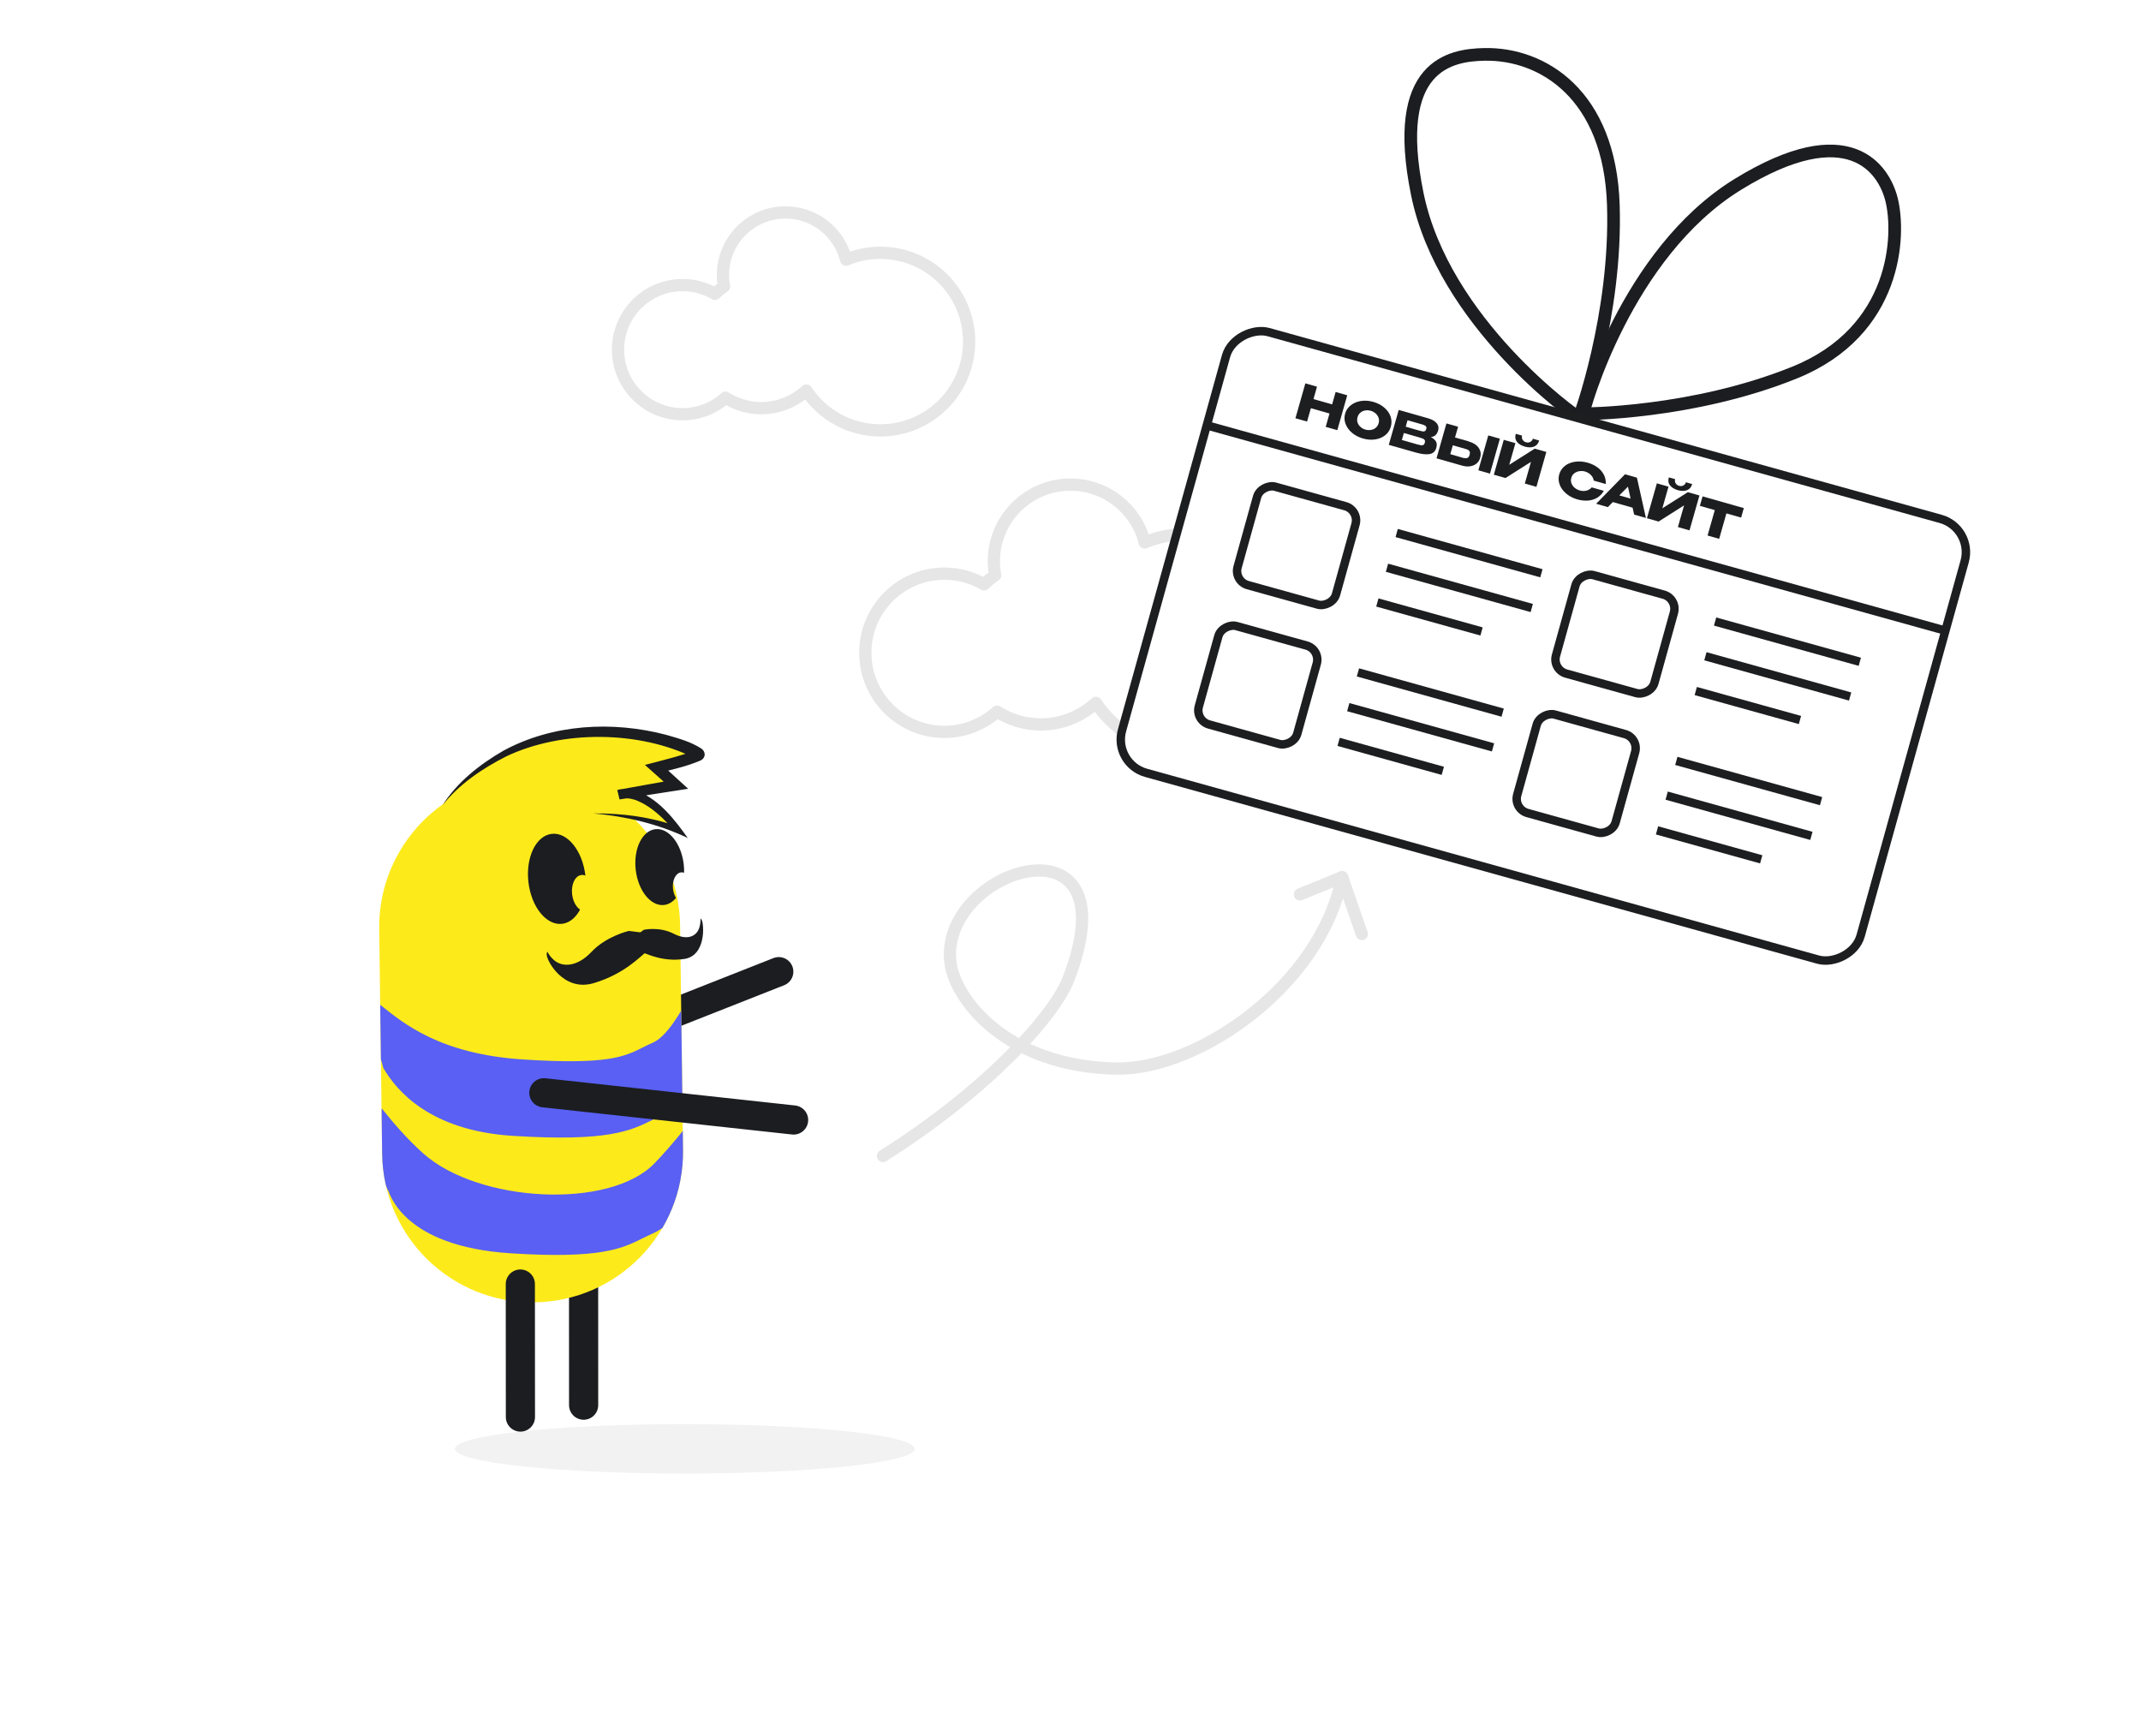 <?xml version="1.0" encoding="UTF-8"?>
<svg id="Layer_1" xmlns="http://www.w3.org/2000/svg" version="1.1" xmlns:xlink="http://www.w3.org/1999/xlink" viewBox="0 0 524 424.77">
  <!-- Generator: Adobe Illustrator 29.4.0, SVG Export Plug-In . SVG Version: 2.1.0 Build 152)  -->
  <defs>
    <style>
      .st0 {
        fill: #5960f3;
      }

      .st1 {
        fill: #1c1e20;
      }

      .st2 {
        fill: #1b1d20;
      }

      .st3, .st4, .st5 {
        fill: #fff;
      }

      .st6, .st7, .st8, .st9, .st10 {
        fill: none;
      }

      .st6, .st4 {
        stroke-miterlimit: 10;
        stroke-width: 2.07px;
      }

      .st6, .st4, .st10 {
        stroke: #1c1e20;
      }

      .st11 {
        fill: #f2f2f2;
      }

      .st8 {
        stroke: #e6e6e6;
        stroke-width: 3px;
      }

      .st8, .st9 {
        stroke-linecap: round;
        stroke-linejoin: round;
      }

      .st12 {
        isolation: isolate;
      }

      .st9 {
        stroke-width: 7.14px;
      }

      .st9, .st5 {
        stroke: #1b1d20;
      }

      .st5 {
        stroke-width: 3.1px;
      }

      .st5, .st10 {
        stroke-miterlimit: 10;
      }

      .st13 {
        fill: #fdea1b;
      }

      .st14 {
        clip-path: url(#clippath);
      }

      .st10 {
        stroke-width: 2.07px;
      }
    </style>
    <clipPath id="clippath">
      <path class="st7" d="M167.17,281.42l-.72-54.99c-.26-20.34-16.97-36.61-37.3-36.34-20.34.26-36.61,16.97-36.34,37.3l.72,54.99c.26,20.34,16.97,36.61,37.3,36.34,20.34-.26,36.61-16.97,36.34-37.3Z"/>
    </clipPath>
  </defs>
  <rect class="st3" width="524" height="424.77"/>
  <ellipse class="st11" cx="167.61" cy="354.58" rx="56.27" ry="6.05"/>
  <g>
    <path class="st8" d="M328.48,214.67c-5.28,26.68-35.44,47.2-55.24,46.85-26.91-.48-39.32-16.9-40.58-25.62-3.36-23.36,45.03-38.36,28.86,3.68-3.48,9.04-19.95,27.23-45.41,43.33"/>
    <polyline class="st8" points="333.3 228.58 328.48 214.67 318.15 218.89"/>
  </g>
  <path class="st8" d="M290.44,130.7c-3.64,0-7.11.73-10.27,2.06-2.05-8.13-9.4-14.16-18.17-14.16-10.36,0-18.76,8.4-18.76,18.76,0,1.17.12,2.31.33,3.42-.98.66-1.88,1.41-2.73,2.23-2.85-1.66-6.16-2.62-9.7-2.62-10.69,0-19.36,8.67-19.36,19.36s8.67,19.36,19.36,19.36c4.96,0,9.47-1.88,12.89-4.95,3.1,1.97,6.76,3.13,10.7,3.13,5.21,0,9.94-2.01,13.5-5.28,4.77,7.19,12.93,11.94,22.2,11.94,14.7,0,26.62-11.92,26.62-26.62s-11.92-26.62-26.62-26.62h0Z"/>
  <g>
    <line class="st9" x1="145.29" y1="255.67" x2="190.6" y2="237.8"/>
    <g>
      <line class="st9" x1="142.83" y1="311.34" x2="142.84" y2="343.89"/>
      <path class="st13" d="M167.17,281.42l-.72-54.99c-.26-20.34-16.97-36.61-37.3-36.34h0c-20.34.26-36.61,16.97-36.34,37.3l.72,54.99c.26,20.34,16.97,36.61,37.3,36.34h0c20.34-.26,36.61-16.97,36.34-37.3Z"/>
      <path class="st2" d="M153.92,227.82s-5.5,1.27-9.15,5.13c-3.64,3.86-7.21,3.68-9.09,2.1-1.88-1.58-1.67-2.89-1.88-1.58s3.95,9.38,11.5,7.14,11.52-6.66,12.62-7.43c1.11-.77.36-2.8,2.97-2.41s-.5-2.16-.5-2.16l-6.48-.77v-.02h0Z"/>
      <path class="st2" d="M157.54,227.56s3.79-.87,7.34.95c3.55,1.83,5.66.46,6.26-1.44.6-1.9.03-2.87.6-1.9s1.11,8.72-4.26,9.52-9.31-1.36-10.25-1.59-1.52-.52-2.98.69c-1.46,1.21-.4-3.39-.4-3.39l3.69-2.83h0Z"/>
      <g>
        <path class="st13" d="M145.23,199.08c12.19.38,20.72,4.07,20.72,4.07,0,0-7.96-10.7-14.49-8.67l13.97-2.34-4.7-4.23s9.44-2.36,10.31-3.2-23.44-11.65-46.42-.8c-6.73,3.18-13.82,9.2-16.35,13.25"/>
        <path class="st2" d="M145.23,199.08c7.14-.09,14.3.89,21.04,3.33l-.96,1.22c-2.69-3.16-5.92-6.41-9.86-7.87-1.26-.42-2.53-.51-3.64-.15l-.55-2.31,13.94-2.51-.69,2.35c-1.36-1.21-5.37-4.79-6.67-5.94l2.54-.65c3.16-.86,6.63-1.66,9.6-2.88l.1-.05s-.04.02-.04.05c.03-.02,0,0-.12.13-.41.44-.37,1.34.02,1.69-13.46-6.72-32.4-6.86-46.05-.37-5.84,2.96-11.56,6.81-15.63,12.03,3.6-5.71,9.11-10.05,14.92-13.41,12.06-6.55,26.68-7.36,39.83-3.91,3,.87,5.98,1.65,8.66,3.38,1.09.77,1.12,2.26-.23,2.92-3.43,1.47-6.85,2.16-10.39,3.11l.59-2.38,4.68,4.26,2.11,1.92c-1.62.25-14.84,2.3-16.8,2.61l-.55-2.31c1.75-.51,3.57-.24,5.09.34,5.33,2.18,8.92,6.87,12.16,11.41-7.22-3.44-15.17-5.32-23.12-6.01h.02,0Z"/>
      </g>
      <g class="st14">
        <g>
          <path class="st0" d="M93.78,261.29c-.2-1.23-1.01-2.78-.71-3.99.17-.67-.21-2.64-.07-3.32.14-.7-.09-5.74.03-8.09,5.76,4.6,14.66,12.08,35.02,13.4,20.69,1.34,24.79-.71,29.14-2.88.83-.41,1.69-.84,2.66-1.27,3.39-1.49,6.9-7.66,8.43-10.61.39,1.87.26,3.84.11,5.72-.08,1.02.09,5.68.27,8.04.11,1.38.19,8.59.26,9.98-1.73,1.69-4,3.41-6.89,4.68-.75.33-1.47.69-2.22,1.07-5.39,2.69-10.96,5.47-34.49,3.95-20.04-1.3-28.29-11-31.53-16.65v-.03h0Z"/>
          <path class="st0" d="M166.84,295.34c1.24-1.61,1.88-2.88,2.02-3.18l.22-7.64-.43-9.79c.25-.2-3.84,5.2-8.48,9.99-10.95,11.32-43.01,9.67-56.6-2.45-3.9-3.48-7.31-7.46-10.16-11.02,0,0-.02,7.31-.02,9.98-.02,7.7,1.63,10.19,1.63,10.19.45.71,3.65,13.6,29.91,15.3,22.15,1.43,27.39-1.19,32.46-3.72.71-.35,1.38-.69,2.09-1,4.2-1.85,5.65-4.45,7.35-6.66h0Z"/>
        </g>
      </g>
      <line class="st9" x1="127.35" y1="314.25" x2="127.37" y2="346.8"/>
      <path class="st2" d="M129.33,215.88c.7,6.08,4.38,10.65,8.23,10.21,3.85-.44,6.41-5.73,5.71-11.81s-4.38-10.65-8.23-10.21c-3.85.44-6.41,5.73-5.71,11.81Z"/>
      <path class="st13" d="M140.02,218.86c.28,2.43,1.75,4.26,3.29,4.08s2.56-2.29,2.28-4.72c-.28-2.43-1.75-4.26-3.29-4.08s-2.56,2.29-2.28,4.72Z"/>
      <path class="st2" d="M160.4,202.93c3.24-.37,6.35,3.48,6.94,8.6.08.7.11,1.39.09,2.06-.24-.09-.49-.12-.75-.09-1.32.15-2.2,1.97-1.96,4.06.1.84.36,1.6.73,2.19-.8.97-1.79,1.6-2.92,1.73-3.24.37-6.35-3.48-6.94-8.6-.59-5.12,1.57-9.58,4.81-9.95h0Z"/>
    </g>
    <line class="st9" x1="133.11" y1="267.44" x2="194.23" y2="274.1"/>
  </g>
  <path class="st8" d="M215.46,61.87c-2.97,0-5.8.6-8.38,1.68-1.68-6.64-7.67-11.56-14.83-11.56-8.45,0-15.31,6.85-15.31,15.31,0,.95.1,1.88.27,2.79-.8.54-1.54,1.15-2.23,1.82-2.33-1.35-5.03-2.14-7.92-2.14-8.73,0-15.8,7.07-15.8,15.8s7.07,15.8,15.8,15.8c4.05,0,7.73-1.53,10.52-4.04,2.53,1.61,5.52,2.56,8.74,2.56,4.25,0,8.11-1.64,11.02-4.31,3.89,5.87,10.55,9.75,18.12,9.75,12,0,21.73-9.73,21.73-21.73s-9.73-21.73-21.73-21.73h0Z"/>
  <g>
    <path class="st5" d="M387.49,101.26c-.04-.83,10.43-39.24,37.78-56.1,27.35-16.86,35.83-3.74,37.68,3.68,2.16,8.63,1.38,32.19-23.73,42.34-25.11,10.15-51.74,10.09-51.74,10.09h.01Z"/>
    <path class="st5" d="M386.48,102.23c-.79-.25-33.23-23.32-39.62-54.82-6.39-31.49,8.07-33.93,16.45-34.1,14.22-.28,30.69,9.81,31.55,36.88.86,27.07-8.38,52.04-8.38,52.04Z"/>
    <g>
      <rect class="st4" x="321.75" y="64.25" width="111.95" height="187.63" rx="8.45" ry="8.45" transform="translate(124.3 479.68) rotate(-74.47)"/>
      <line class="st10" x1="296.1" y1="104.3" x2="476.87" y2="154.55"/>
      <g>
        <rect class="st6" x="304.83" y="121.04" width="25" height="25" rx="3.59" ry="3.59" transform="translate(103.7 403.53) rotate(-74.47)"/>
        <line class="st10" x1="341.83" y1="130.45" x2="377.25" y2="140.3"/>
        <line class="st10" x1="339.46" y1="138.95" x2="374.89" y2="148.8"/>
        <line class="st10" x1="337.1" y1="147.45" x2="362.6" y2="154.54"/>
      </g>
      <g>
        <rect class="st6" x="295.34" y="155.15" width="25" height="25" rx="3.59" ry="3.59" transform="translate(63.89 419.36) rotate(-74.47)"/>
        <line class="st10" x1="332.35" y1="164.56" x2="367.77" y2="174.41"/>
        <line class="st10" x1="329.98" y1="173.06" x2="365.41" y2="182.91"/>
        <line class="st10" x1="327.62" y1="181.56" x2="353.12" y2="188.65"/>
      </g>
      <g>
        <rect class="st6" x="382.75" y="142.69" width="25" height="25" rx="3.59" ry="3.59" transform="translate(139.9 494.46) rotate(-74.47)"/>
        <line class="st10" x1="419.76" y1="152.11" x2="455.18" y2="161.96"/>
        <line class="st10" x1="417.39" y1="160.61" x2="452.81" y2="170.46"/>
        <line class="st10" x1="415.03" y1="169.12" x2="440.53" y2="176.21"/>
      </g>
      <g>
        <rect class="st6" x="373.26" y="176.81" width="25" height="25" rx="3.59" ry="3.59" transform="translate(100.08 510.3) rotate(-74.47)"/>
        <line class="st10" x1="410.27" y1="186.22" x2="445.7" y2="196.07"/>
        <line class="st10" x1="407.91" y1="194.72" x2="443.33" y2="204.57"/>
        <line class="st10" x1="405.55" y1="203.22" x2="431.05" y2="210.31"/>
      </g>
    </g>
  </g>
  <g class="st12">
    <g class="st12">
      <path class="st1" d="M321.47,97.67l4.56,1.3.86-3.04,2.84.81-2.43,8.54-2.84-.81.93-3.27-4.56-1.3-.93,3.27-2.85-.81,2.43-8.54,2.85.81-.86,3.04Z"/>
      <path class="st1" d="M338.79,99.75c.74.63,1.25,1.35,1.54,2.17.29.82.31,1.65.07,2.51-.24.85-.7,1.54-1.37,2.08-.67.54-1.49.88-2.45,1.03-.96.15-1.96.07-3.02-.23-1.02-.29-1.9-.75-2.65-1.38-.75-.63-1.28-1.36-1.59-2.19-.31-.83-.35-1.66-.11-2.5.24-.85.71-1.54,1.41-2.08.7-.54,1.53-.88,2.5-1.03.97-.14,1.96-.07,2.98.22,1.05.3,1.95.76,2.69,1.4ZM335.5,105.23c.45-.07.85-.25,1.19-.52.34-.28.58-.65.72-1.13.14-.48.13-.93-.02-1.35s-.4-.78-.75-1.08c-.35-.29-.74-.5-1.17-.62-.44-.12-.88-.15-1.33-.08-.45.07-.84.25-1.18.53-.34.28-.58.66-.71,1.12-.14.48-.13.92.02,1.34.15.42.39.77.74,1.07.34.3.73.51,1.17.63.43.12.87.15,1.32.08Z"/>
      <path class="st1" d="M351.43,108.03c.24.41.28.92.11,1.51v.05c-.26.87-.79,1.38-1.62,1.53-.82.15-1.91.04-3.25-.33h-.02s-.45-.13-.45-.13l-6.3-1.79,2.43-8.54,7.31,2.08c.89.26,1.55.65,1.98,1.16.43.51.55,1.1.36,1.76v.05c-.16.5-.38.88-.67,1.14-.3.26-.68.4-1.13.44.61.32,1.03.68,1.27,1.09ZM347.77,108.98c.22.03.42,0,.58-.08.17-.09.29-.27.37-.55.08-.27.07-.48-.03-.64-.1-.16-.25-.28-.46-.37-.21-.09-.53-.19-.96-.32h-.01s-3.67-1.05-3.67-1.05l-.49,1.71c1.08.31,1.86.53,2.31.66.46.13.77.22.94.27l.43.12c.43.12.76.2.98.24ZM348.2,105.58c.19.03.36,0,.52-.07.16-.08.28-.25.35-.52.07-.25.06-.44-.03-.58-.09-.14-.23-.25-.42-.34s-.46-.18-.83-.28h-.01s-3.29-.94-3.29-.94l-.45,1.57c.79.23,1.31.38,1.57.46l.55.16,1.18.33c.38.11.67.18.86.21Z"/>
      <path class="st1" d="M359.45,108.04c.73.21,1.34.5,1.82.89.48.39.81.85.99,1.38.18.53.18,1.11,0,1.73v.04c-.17.57-.47,1.03-.9,1.38s-.95.57-1.57.66c-.62.09-1.29.03-2-.18l-6.21-1.77,2.43-8.54,2.85.81-.75,2.63,3.35.95ZM359.08,112.09c.28-.08.48-.34.6-.79.09-.32.1-.57.03-.75-.07-.19-.2-.33-.38-.43s-.43-.2-.76-.29h-.01s-2.99-.85-2.99-.85l-.62,2.17c.91.26,1.54.44,1.91.55.36.11.61.18.74.22l.35.1c.48.14.85.16,1.13.08ZM361.82,115.1l2.43-8.54,2.84.81-2.43,8.54-2.84-.81Z"/>
      <path class="st1" d="M369.38,113.75l6.24-3.95,2.84.81-2.43,8.54-2.84-.81,1.51-5.31-6.24,3.96-2.85-.81,2.43-8.54,2.85.81-1.51,5.3ZM371.27,108.12c-.42-.53-.52-1.18-.29-1.95l1.54.44c-.1.36-.06.69.12,1,.18.31.47.52.85.63.38.11.72.08,1.04-.09.32-.17.53-.43.63-.78l1.54.44c-.22.76-.64,1.26-1.28,1.5s-1.37.23-2.21,0c-.86-.25-1.5-.63-1.93-1.17Z"/>
      <path class="st1" d="M382.99,114.02c.7-.54,1.54-.88,2.52-1.02.98-.14,2.01-.06,3.07.24.95.27,1.77.67,2.46,1.19.68.52,1.19,1.13,1.53,1.82.34.69.48,1.43.43,2.21l-2.95-.84c-.03-.34-.15-.66-.35-.97-.21-.3-.47-.56-.77-.78-.31-.21-.62-.36-.94-.46-.45-.13-.92-.16-1.4-.1-.48.06-.9.23-1.27.51-.37.27-.62.65-.75,1.13-.14.48-.12.93.04,1.35.16.42.43.79.79,1.09.37.3.79.52,1.27.65.53.15,1.06.17,1.58.04.52-.13.96-.39,1.31-.8l2.97.84c-.38.68-.89,1.23-1.54,1.64-.65.41-1.4.66-2.24.74-.85.08-1.75-.01-2.7-.28-1.05-.3-1.96-.77-2.72-1.41-.76-.64-1.3-1.38-1.61-2.21-.31-.83-.35-1.66-.11-2.5.24-.85.71-1.55,1.41-2.09Z"/>
      <path class="st1" d="M402.82,126.76l-2.87-.82-.38-1.69-4.84-1.38-1.21,1.24-2.87-.82,7.06-7.22,2.92.83,2.2,9.86ZM398.43,119.1l-2.11,2.14,2.76.79-.65-2.93Z"/>
      <path class="st1" d="M406.85,124.4l6.24-3.95,2.84.81-2.43,8.54-2.84-.81,1.51-5.31-6.24,3.96-2.85-.81,2.43-8.54,2.85.81-1.51,5.3ZM408.73,118.78c-.42-.53-.52-1.18-.29-1.95l1.54.44c-.1.35-.06.69.12,1,.18.31.47.52.85.63.38.11.72.08,1.04-.09.32-.17.53-.43.63-.78l1.54.44c-.22.76-.64,1.26-1.28,1.5s-1.37.23-2.21,0c-.86-.25-1.5-.63-1.93-1.17Z"/>
      <path class="st1" d="M426.79,124.35l-.66,2.32-3.6-1.02-1.77,6.22-2.84-.81,1.77-6.22-3.65-1.04.66-2.32,10.09,2.87ZM416.04,123.79l.66-2.31,10.09,2.87-10.74-.56Z"/>
    </g>
  </g>
</svg>